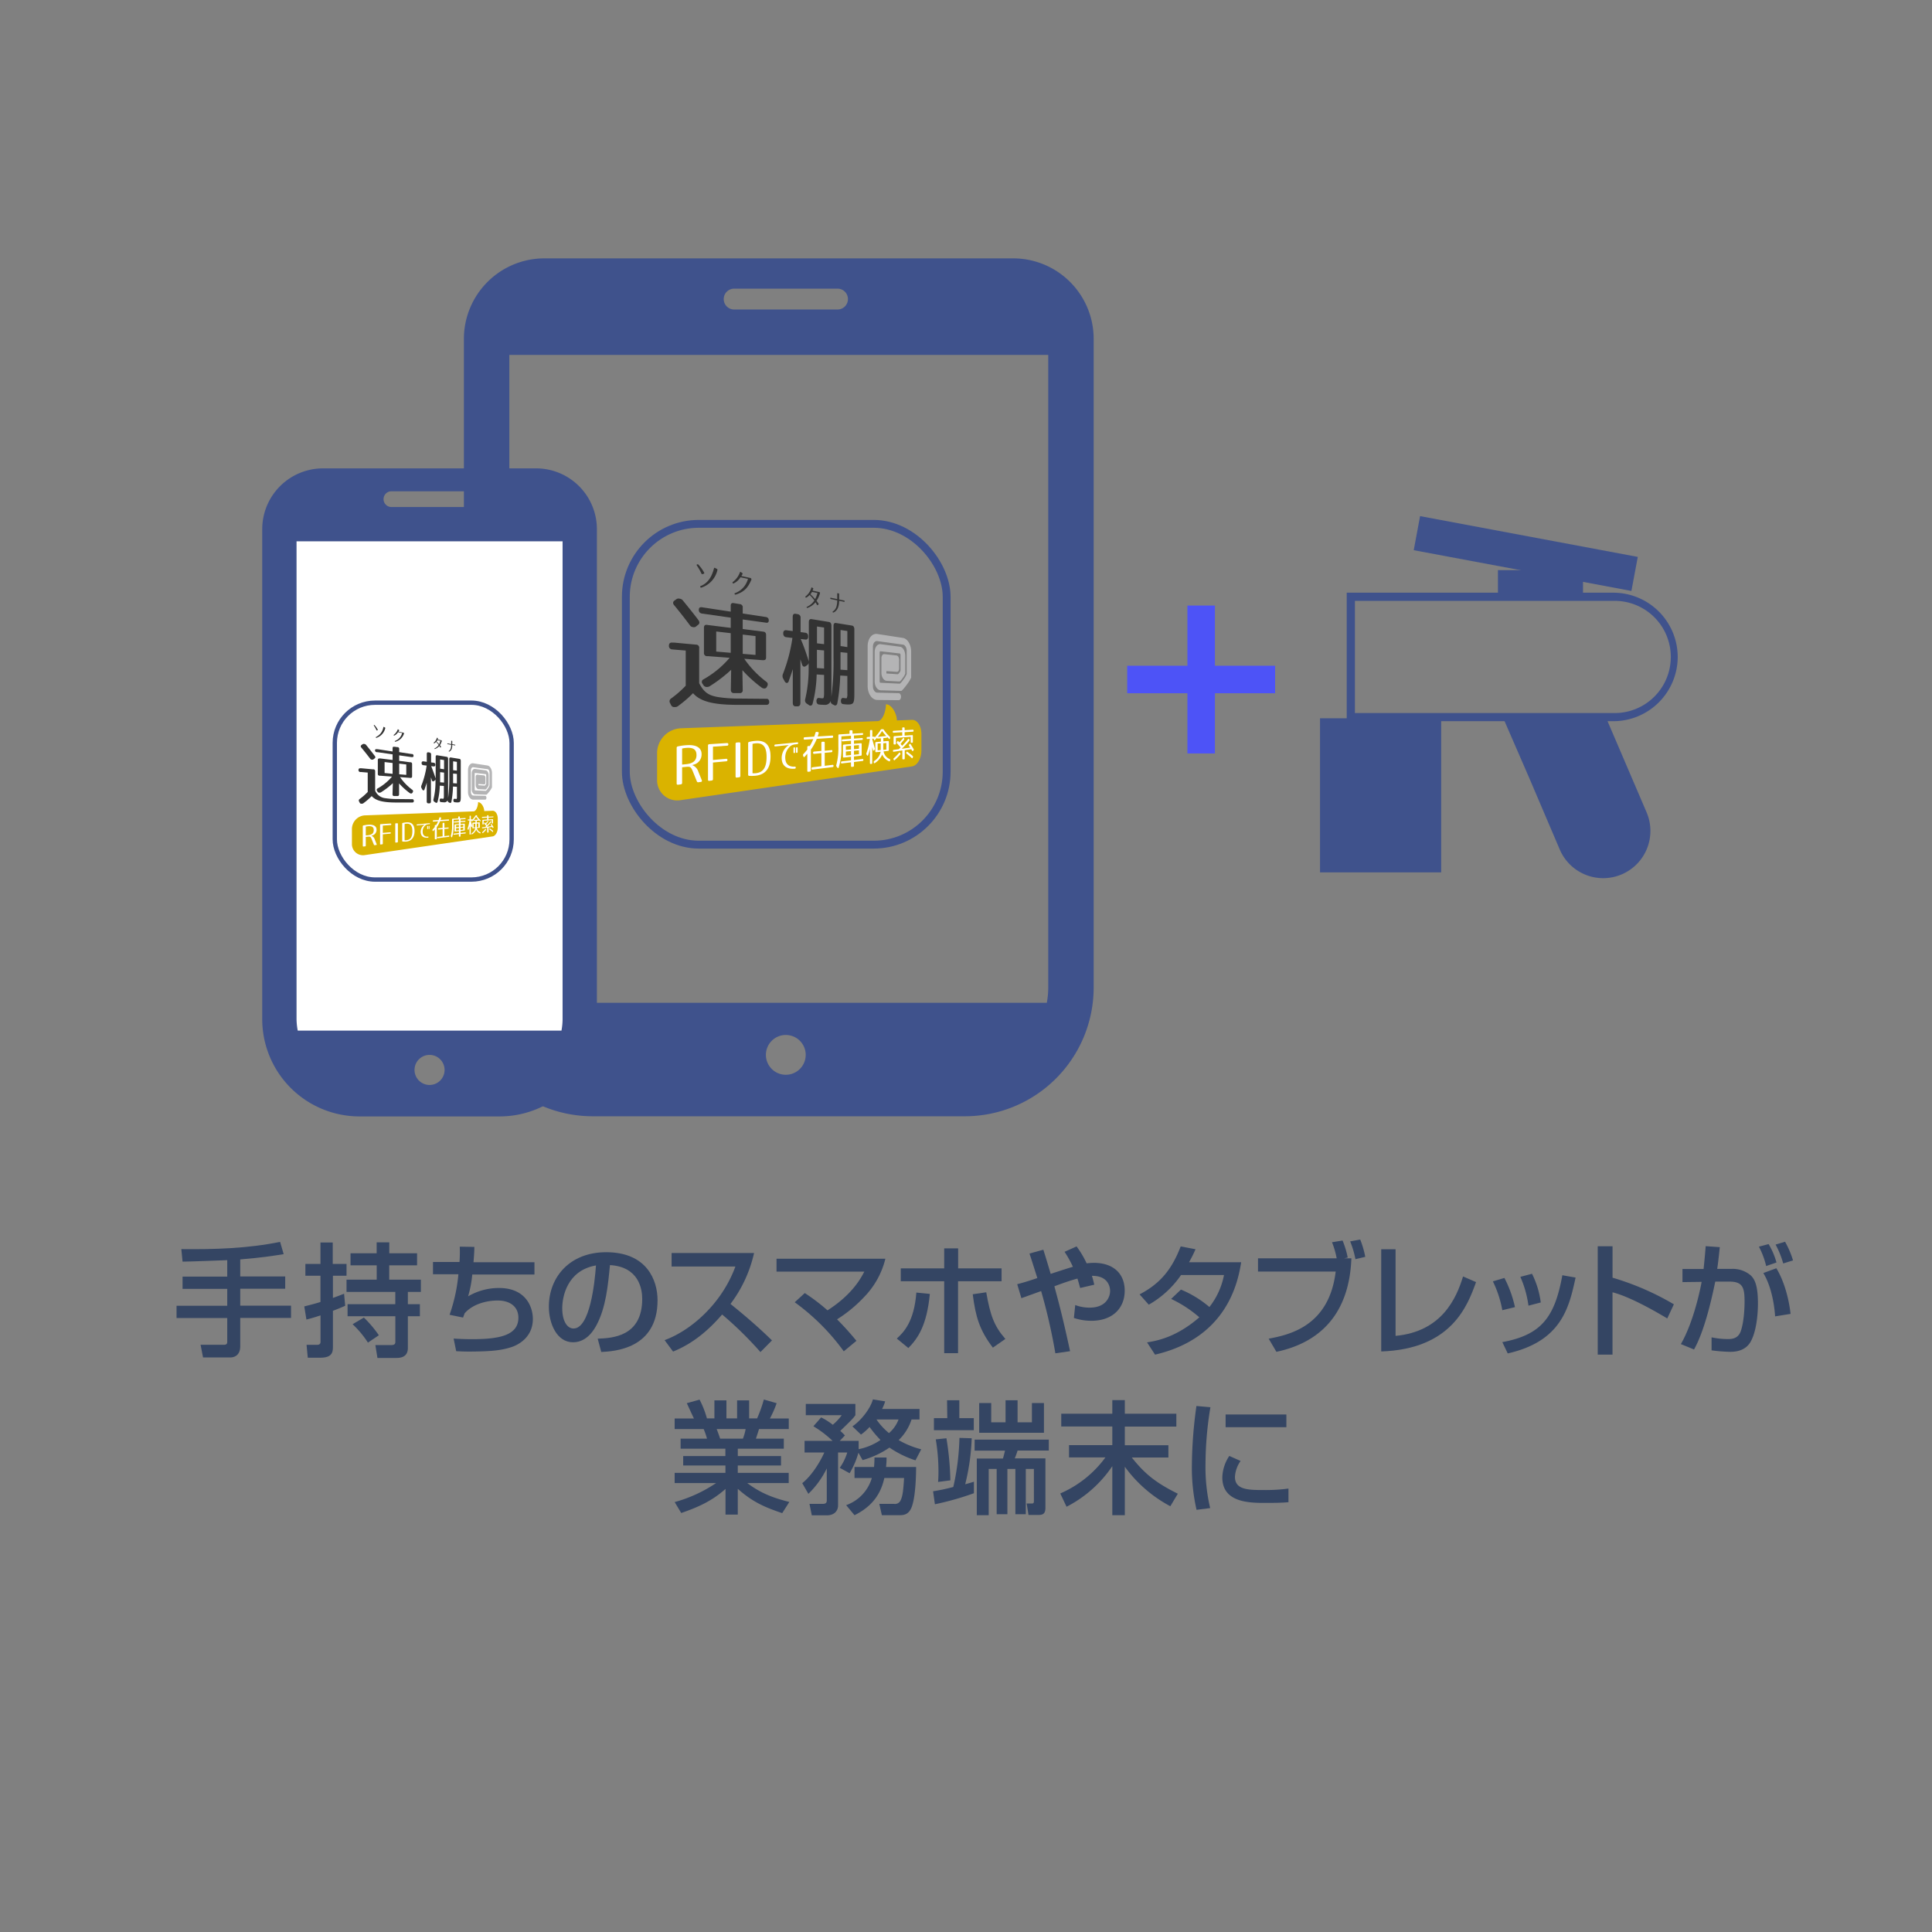 <svg id="デザイン" xmlns="http://www.w3.org/2000/svg" viewBox="0 0 630 630"><rect x="0" y="0" width="630" height="630" fill="#808080" stroke="none"/><defs><style>.cls-1{fill:#3f528c;}.cls-2{fill:#b4b4b5;}.cls-3{fill:#333;}.cls-4{fill:#dab300;}.cls-5{fill:#fff;}.cls-6,.cls-8{fill:none;stroke:#3f528c;stroke-linejoin:round;}.cls-6{stroke-width:2.56px;}.cls-7{fill:#344563;}.cls-8{stroke-width:1.41px;}.cls-9{fill:#4d53f7;}</style></defs><path class="cls-1" d="M330.39,84.25H177.53a26.26,26.26,0,0,0-26.26,26.26V322a42,42,0,0,0,42,42H314.63a42,42,0,0,0,42-42V110.51A26.25,26.25,0,0,0,330.39,84.25ZM256.25,350.47a6.49,6.49,0,1,1,6.48-6.49A6.49,6.49,0,0,1,256.25,350.47ZM239.58,94.13h33.34a3.4,3.4,0,1,1,0,6.79H239.58a3.4,3.4,0,1,1,0-6.79ZM166.09,322V115.74H341.82V322a27.08,27.08,0,0,1-.47,5H166.56A27.89,27.89,0,0,1,166.09,322Z"/><path class="cls-1" d="M547.08,214.22a21,21,0,0,0-21-20.95H516.2v-7.36H488.46v7.36H439.15v41.9h51.47l8,18.41,10,23.44a15.4,15.4,0,1,0,28.25-12.27L524.2,235.17h1.91A21,21,0,0,0,547.08,214.22ZM441.82,232.51V195.94h84.29a18.29,18.29,0,1,1,0,36.57Z"/><path class="cls-2" d="M289.08,222l4.22.22c.29,0,1-1,1.08-1.16a5,5,0,0,0,.81-1.42v-5.75c0-1.59-.75-2.89-1.75-3l-6.28-.83c-1.06-.14-1.94,1-1.94,2.56v9.59c0,1.55.88,2.84,1.94,2.88l6.73.2c.28,0,1.67-1.82,1.75-1.95a13.41,13.41,0,0,0,1.48-2.36v-8.49c0-2.24-1.19-4.25-2.68-4.47l-8.38-1.29c-1.71-.26-3.13,1.53-3.13,4v13c0,2.47,1.42,4.5,3.13,4.52l7,.07c.41,0,.75-.5.75-1.13s-.34-1.14-.75-1.15l-7-.18c-.77,0-1.41-.95-1.41-2.06V210.88c0-1.12.64-1.93,1.41-1.83l8.38,1.15c.68.09,1.23,1,1.23,2.05v7.5a6.49,6.49,0,0,1-1,1.75c-.15.23-1,1.45-1.32,1.44l-6.23-.3c-.15,0-.28-.19-.28-.42v-9.48c0-.23.13-.39.28-.37l6.28.72c.19,0,.26.33.26.59v4.9a1.87,1.87,0,0,1-.43.83c-.1.14-.31.47-.54.45l-3.65-.25s0,0,0-.05v-.73l3.45.25h0c.39,0,.7-.49.7-1.08v-2.63a2.18,2.18,0,0,0-.25-1.2.9.9,0,0,0-.79-.46h-.11l-3.4-.38h-.11a.77.77,0,0,0-.84.3,1.91,1.91,0,0,0-.27,1.18v4.66C287.43,220.78,288.18,221.91,289.08,222Z"/><path class="cls-3" d="M277.85,204l-5.25-.85c-.52-.08-.8.24-.8.92v10.25a86.9,86.9,0,0,1-.69,12.82c0-.15,0-.31,0-.47V204c0-.68-.29-1.11-.81-1.19l-5.67-.92c-.57-.09-.88.25-.88,1v12.93a1.46,1.46,0,0,0-.1-.45c-1-3.13-1.74-5.14-2.55-7l1.54.18c.57.07.89-.28.89-1s-.31-1.14-.89-1.22l-1.58-.21v-4.58a1.12,1.12,0,0,0-.92-1.27l-.72-.12c-.6-.1-.93.25-.93,1v4.64l-2.09-.28c-.61-.08-1,.28-1,1s.34,1.2,1,1.27l2,.25a53.33,53.33,0,0,1-3.09,11.73,1.69,1.69,0,0,0,.07,1.5l.46.85c.21.4.48.6.74.6s.49-.24.65-.64l0-.1c.42-1.16.85-2.34,1.29-3.77v11c0,.73.33,1.13.93,1.13h.63c.6,0,.92-.4.92-1.12V215c.18.55.38,1.16.53,1.65a1.05,1.05,0,0,0,.49.69.71.71,0,0,0,.73-.13l.51-.36a1,1,0,0,0,.43-.79v1.86A43.64,43.64,0,0,1,262.57,228a1.27,1.27,0,0,0,.46,1.41l.79.53a.72.72,0,0,0,.73.11.91.91,0,0,0,.45-.66,41.27,41.27,0,0,0,1.3-9.45l2.42.14v5.76c0,.65,0,1.85-.37,1.87-.15,0-.61,0-1.22-.11a.71.71,0,0,0-.68.23,1.2,1.2,0,0,0-.21.82c0,.66.32,1,.81,1.08s1.11.08,1.58.11l.22,0a1.91,1.91,0,0,0,1.68-.65,2.12,2.12,0,0,0,.35-.67,1.08,1.08,0,0,0,.53,1.11l.6.31a.63.63,0,0,0,.67,0,1,1,0,0,0,.37-.66,59.75,59.75,0,0,0,.94-9l2.32.14v5.7a3.64,3.64,0,0,1-.17,1.51.16.16,0,0,1-.15.07c-.11,0-.44,0-.94-.1a.64.64,0,0,0-.64.22,1.21,1.21,0,0,0-.2.78c0,.62.31,1,.77,1a13.18,13.18,0,0,0,1.52.13c1.95,0,2.09-.53,2.09-3.79V205.17C278.59,204.52,278.33,204.12,277.85,204Zm-3.76,6.68v-5.25l2.22.33V211Zm2.22,2.21v5.64l-2.23-.16c0-.6,0-1.51,0-2.81v-2.9Zm-9.9-3.11v-5.49l2.31.34v5.42Zm2.31,2.32V218l-2.33-.16c0-.63,0-1.58,0-2.94v-3Z"/><path class="cls-4" d="M222,260.91l75.4-11c1.7-.25,3.06-2.57,3.06-5.19v-5.35c0-2.62-1.36-4.7-3.06-4.63l-4.94.18c0-2.17-1.67-5.26-3.56-5.26,0,2-1,5.43-2.71,5.49L222,237.48a8.15,8.15,0,0,0-7.73,8.05v8.74A6.57,6.57,0,0,0,222,260.91Z"/><path class="cls-5" d="M221,243.4a17.94,17.94,0,0,1,3-.41c3.2-.21,4.78.94,4.78,2.92a3.41,3.41,0,0,1-2.51,3.41l-.55.17a3.35,3.35,0,0,1,2,2.14l1.13,2.8a.37.37,0,0,1-.33.55l-.78.1a.42.42,0,0,1-.5-.28L226,251.74c-.69-1.73-.87-1.81-2.45-1.66l-1.12.11v5.08a.47.47,0,0,1-.45.51l-.87.1a.36.36,0,0,1-.46-.4V243.92A.47.47,0,0,1,221,243.4Zm6.11,2.76c0-1.75-1.06-2.43-3.22-2.29a9.2,9.2,0,0,0-1.46.22v5.23l1.12-.11C226,249,227.12,248.05,227.12,246.16Z"/><path class="cls-5" d="M237.5,242.72v0a.39.39,0,0,1-.39.44l-4.62.32v4.34l4.33-.39c.26,0,.39.12.39.39a.39.39,0,0,1-.39.43l-4.33.4v5.39a.43.43,0,0,1-.41.48l-.79.1a.34.34,0,0,1-.42-.38v-11.1a.42.42,0,0,1,.42-.47l5.82-.37C237.36,242.31,237.5,242.44,237.5,242.72Z"/><path class="cls-5" d="M241.42,242.46V253a.41.41,0,0,1-.37.46l-.81.1c-.25,0-.38-.1-.38-.37V242.56a.39.39,0,0,1,.38-.44l.81-.05C241.29,242.06,241.42,242.19,241.42,242.46Z"/><path class="cls-5" d="M244.28,241.93a11.51,11.51,0,0,1,2.23-.36c3.21-.2,4.75,1.57,4.75,5.09,0,3.73-1.53,5.88-4.75,6.28a11.89,11.89,0,0,1-2.23.05c-.21,0-.32-.15-.32-.4v-10.2A.41.41,0,0,1,244.28,241.93Zm2.23,10.19c2.35-.28,3.46-1.82,3.46-5.34,0-3.23-1.14-4.55-3.46-4.39a5.14,5.14,0,0,0-1.12.18v9.57A5.28,5.28,0,0,0,246.51,252.12Z"/><path class="cls-5" d="M258.91,242.79a3,3,0,0,0-1.12.47,4.81,4.81,0,0,0-1.7,4.25c.15,2,1.62,2.6,3.11,2.47.18,0,.28.08.28.31s-.09.35-.28.37c-1.76.18-3.83-.3-4.23-2.64a5,5,0,0,1,2.28-5.08l-4.43.46c-.19,0-.31-.07-.31-.28a.31.31,0,0,1,.31-.34l7.17-.72c.18,0,.28.07.28.26a.29.29,0,0,1-.28.33l-.7.08A2.5,2.5,0,0,0,258.91,242.79Zm.09,2.78H259c-.17,0-.25-.07-.25-.26V244c0-.2.08-.3.25-.31H259c.16,0,.26.07.26.26v1.28A.28.28,0,0,1,259,245.57Zm.86-.08h-.06c-.16,0-.25-.06-.25-.26V244c0-.2.09-.3.25-.31h.06c.17,0,.24.07.24.26v1.27C260.1,245.38,260,245.47,259.86,245.49Z"/><path class="cls-5" d="M266.94,239.15c-.08.32-.19.65-.31,1l4.76-.29c.19,0,.28.1.28.35s-.09.37-.28.38l-5.05.34a18.06,18.06,0,0,1-1.93,3.53v6.72c0,.25-.1.39-.31.42l-.54.07c-.21,0-.31-.09-.31-.35v-5.55c-.26.3-.53.63-.86,1-.17.17-.35.13-.43-.12l-.08-.27a.47.47,0,0,1,.12-.53,14.53,14.53,0,0,0,1.25-1.44v-.73c0-.26.1-.39.31-.41l.5,0A17.17,17.17,0,0,0,265.2,241l-2.82.18c-.21,0-.31-.11-.31-.36s.1-.4.31-.41l3.12-.2c.16-.41.29-.84.42-1.27.05-.22.17-.31.35-.29l.45.06C266.93,238.74,267,238.89,266.94,239.15Zm4.48,5.76c0,.22-.09.35-.28.37l-2.21.21v4.23l2.59-.32c.19,0,.28.09.28.34s-.09.38-.28.4l-6.59.82c-.2,0-.3-.09-.3-.34s.1-.4.3-.42l2.91-.35v-4.26l-2.39.23c-.2,0-.31-.1-.31-.35a.34.34,0,0,1,.31-.39l2.39-.21v-2.6c0-.25.1-.39.3-.4l.5,0c.2,0,.29.11.29.35v2.59l2.21-.2C271.33,244.55,271.42,244.67,271.42,244.91Z"/><path class="cls-5" d="M281.44,239.34c0,.21-.08.31-.25.32l-2.72.18v1l2.63-.18c.17,0,.25.09.25.32s-.08.28-.25.29l-2.63.2v1.07l2.26-.19c.17,0,.25.1.25.33v3.37c0,.23-.08.36-.25.37l-2.26.25v1.16l2.82-.33c.16,0,.24.09.24.32s-.08.3-.24.32l-2.82.34v1.16c0,.23-.08.36-.26.38l-.45.06c-.17,0-.26-.08-.26-.32v-1.17l-3,.36q-.27,0-.27-.33c0-.2.09-.32.27-.34l3-.34v-1.17l-2.35.26q-.27,0-.27-.33v-3.51c0-.24.09-.37.27-.38l2.35-.19v-1.08l-2.73.21c-.18,0-.27-.1-.27-.34a.26.26,0,0,1,.27-.3l2.73-.2v-1l-3.13.21v3.79a19.65,19.65,0,0,1-.88,6.34c-.08.26-.25.3-.39.12l-.32-.42a.52.52,0,0,1-.07-.48,21.61,21.61,0,0,0,.67-6.12v-3.49c0-.24.09-.37.27-.38l3.37-.21v-.77c0-.24.09-.36.26-.37l.46,0c.18,0,.26.11.26.34v.77l3.19-.19C281.36,239,281.44,239.11,281.44,239.34Zm-3.94,3.84-1.67.14v1.22l1.67-.15Zm0,1.73-1.67.16v1.31l1.67-.17Zm2.59-1.95-1.62.14v1.2l1.62-.15Zm0,1.7-1.62.16v1.29l1.62-.17Z"/><path class="cls-5" d="M288.14,237.89a12.55,12.55,0,0,0,2,2.34.4.4,0,0,1,.09.43l0,.13c-.06.2-.18.26-.31.15l-.65-.61c0,.17-.07.26-.22.27l-1,.08v1.07l1.57-.12c.15,0,.22.09.22.3v2.58c0,.22-.07.33-.22.35l-1.5.16a3.36,3.36,0,0,0,2,2.5c.14.06.18.2.13.41l0,.1c-.05.19-.16.28-.29.23a4.17,4.17,0,0,1-2.28-2.22,6.31,6.31,0,0,1-2.44,2.82c-.14.09-.26,0-.31-.16l0-.1a.39.39,0,0,1,.15-.46,4.73,4.73,0,0,0,2.1-3l-1.51.15c-.16,0-.24-.08-.24-.31v-2.65q0-.34.24-.36l1.57-.13v-1.08l-1,.08c-.16,0-.24-.1-.24-.32v.07c-.17.19-.41.44-.69.73-.14.13-.27.09-.33-.11l-.1-.33-.48,0c.14.67.67,2.42.88,3.18a.43.43,0,0,1-.11.46l-.2.18c-.15.14-.25.09-.31-.14s-.12-.51-.24-.93v5.11c0,.23-.08.35-.24.37l-.27,0c-.16,0-.24-.08-.24-.31v-4.58c-.16.66-.35,1.31-.58,2-.08.24-.23.28-.35.09l-.19-.3a.46.46,0,0,1,0-.46,23.88,23.88,0,0,0,1.1-4.63l-.8.06q-.24,0-.24-.33c0-.2.08-.32.24-.33l.85-.06v-1.85q0-.34.24-.36h.27c.16,0,.24.1.24.32v1.85l.57,0c.16,0,.24.09.24.32a.39.39,0,0,1,.15-.27,15.42,15.42,0,0,0,1.78-2.3.36.36,0,0,1,.29-.19l.47,0A.32.32,0,0,1,288.14,237.89Zm-.95,4.5-1,.08v2.2l1-.1Zm.43-4a17.71,17.71,0,0,1-1.37,1.89L289,240A14.58,14.58,0,0,1,287.62,238.34Zm1.4,3.89-1,.09v2.16l1-.1Z"/><path class="cls-5" d="M297.9,238.28c0,.19-.06.29-.2.3l-2.71.18v1.12l2.49-.18c.13,0,.19.09.19.29v1.89c0,.21-.06.32-.19.33l-.32,0c-.13,0-.2-.09-.2-.3v-1.65l-4.81.37v1.79c0,.22-.07.33-.21.34l-.34,0c-.14,0-.22-.08-.22-.3v-2.06c0-.21.08-.33.22-.34l2.6-.18v-1.13l-2.85.18c-.14,0-.22-.09-.22-.31s.08-.3.22-.31l2.85-.17v-.61q0-.32.21-.33l.38,0c.14,0,.2.1.2.31v.6l2.71-.16C297.84,238,297.9,238.08,297.9,238.28Zm-3.16,3c-.27.31-.63.76-1.08,1.32.12.12.4.45.53.59a28.72,28.72,0,0,0,1.94-2.2c.11-.12.2-.14.29,0l.08.13a.36.36,0,0,1,0,.44,29.68,29.68,0,0,1-2.44,2.61l2.74-.39a5,5,0,0,0-.35-.56.34.34,0,0,1,0-.44l.16-.18c.11-.11.2-.1.28,0,.38.57.71,1.13,1,1.63a.38.38,0,0,1,0,.44l-.16.18c-.1.11-.2.11-.28,0l-.31-.54-2.11.33v2.63c0,.21-.06.33-.2.35l-.38,0c-.14,0-.21-.08-.21-.29v-2.62l-2.83.43c-.15,0-.22-.07-.23-.29s.08-.3.21-.32l1.69-.24c.18-.16.48-.45.59-.57-.48-.56-.77-.91-1.16-1.32a.35.35,0,0,1,0-.45l.11-.19c.09-.16.2-.18.3-.06l.36.39c.32-.35.77-.85,1.22-1.39.11-.14.21-.12.29,0l0,.08A.36.36,0,0,1,294.74,241.3Zm-1.22,4.78a14.12,14.12,0,0,1-1.77,1.8.17.17,0,0,1-.3-.07l-.06-.11a.35.35,0,0,1,.08-.45,13,13,0,0,0,1.72-1.76c.11-.13.22-.13.3,0l.06.12A.37.37,0,0,1,293.52,246.08Zm2.33-.93c.68.49,1.28.95,1.77,1.38a.34.34,0,0,1,.05.43l-.06.16c-.08.17-.17.21-.28.11a18.7,18.7,0,0,0-1.72-1.45.34.34,0,0,1-.07-.42l0-.06C295.63,245.13,295.73,245.07,295.85,245.15Z"/><path class="cls-3" d="M250,227.87h-.38l-8.7-.08a43.78,43.78,0,0,1-6.86-.5c-3.14-.55-4.59-1.65-6.07-4.51V211.39a1,1,0,0,0-1.06-1.18l-.47-.05-6.67-.62-.51,0c-.76-.07-1.15.27-1.15,1a1.11,1.11,0,0,0,1.15,1.23l.51.05,3.82.31v11.46a33.13,33.13,0,0,1-4.75,4.16,1.09,1.09,0,0,0-.34,1.55l.34.68a1.07,1.07,0,0,0,1.14.57,1.46,1.46,0,0,0,1-.24,39.7,39.7,0,0,0,5-4.27c2.34,2.71,6.64,3.8,14.44,3.8h9.52a.83.83,0,0,0,.87-.9C250.8,228.23,250.53,227.87,250,227.87Z"/><path class="cls-3" d="M225,203.94a1.29,1.29,0,0,0,1,.55,1.11,1.11,0,0,0,1-.23l.67-.53c.51-.38.51-.94.08-1.52-1.5-2-3.22-4.12-5.09-6.42a1.44,1.44,0,0,0-1.07-.56,1.15,1.15,0,0,0-1.05.18l-.63.44c-.55.42-.55,1,0,1.59C221.27,199.1,223,201.25,225,203.94Z"/><path class="cls-3" d="M228.93,200.07l.47.07,8.88,1.27v3.33l-7.28-.91-.45-.06c-.69-.09-1,.23-1,.95v8.09a1,1,0,0,0,1,1.16l.45,0,6.93.53a31.3,31.3,0,0,1-8.49,7,.92.92,0,0,0-.35,1.47l.31.49a1.25,1.25,0,0,0,1.07.55,1.73,1.73,0,0,0,.84-.17,45.91,45.91,0,0,0,7.11-5.43l-.1,6.54c0,.66.31,1,.91,1.06h.42l1.21,0h.41a.87.87,0,0,0,.92-1l-.1-6.48a41.41,41.41,0,0,0,6.36,5.75,1.59,1.59,0,0,0,.71.22.86.86,0,0,0,.87-.46l.18-.36a1,1,0,0,0-.28-1.34,32,32,0,0,1-7.23-7.52l5.88.45.38,0c.57,0,.85-.26.85-.91v-7.3c0-.65-.28-1-.85-1.08l-.38-.05-6.39-.8V202l7.27,1,.38.06q.84.12.84-.75a1,1,0,0,0-.84-1.09l-.38-.06-7.27-1.11v-1.88a1,1,0,0,0-.92-1.17l-.41-.07-1.21-.2-.42-.07c-.63-.11-.95.18-.95.87v1.92l-8.88-1.35-.47-.08q-1.05-.15-1.05.81A1.11,1.11,0,0,0,228.93,200.07Zm17.44,7.35v6.14l-4.18-.35v-6.28Zm-12.82,5.05v-6.55l4.73.55v6.4Z"/><path class="cls-3" d="M228.71,187a16.09,16.09,0,0,0-1.45-2.55c-.13-.18-.12-.33.05-.4l.05,0a.33.33,0,0,1,.41.09,13.38,13.38,0,0,1,1.82,2.55c.11.19.08.32-.08.38l-.42.16C228.92,187.24,228.79,187.18,228.71,187Zm5.23-1.11a7.85,7.85,0,0,1-5.21,5.71.28.28,0,0,1-.37-.15.23.23,0,0,1,.13-.35c2.43-1,3.62-3.07,4.34-5.78,0-.17.16-.21.33-.12l.59.3A.32.32,0,0,1,233.94,185.87Z"/><path class="cls-3" d="M245,189.07c-1.1,2.59-2.38,4-5.13,4.83-.28.08-.49-.37-.21-.48a6.78,6.78,0,0,0,4.24-4.66l-2.44-.52a5.21,5.21,0,0,1-2.23,2,.27.27,0,0,1-.28-.45,6.81,6.81,0,0,0,2.32-3.15c.05-.15.17-.18.32-.08l.4.27a.29.29,0,0,1,.12.4,4.44,4.44,0,0,1-.37.6l2.87.63A.46.46,0,0,1,245,189.07Z"/><path class="cls-3" d="M267.36,193.55a8.77,8.77,0,0,1-1.1,2.37,5,5,0,0,1,.34.46l.27.41a.24.24,0,0,1,0,.34l-.21.18c-.1.09-.19,0-.27-.1-.21-.39-.35-.61-.45-.82a6.09,6.09,0,0,1-2.64,1.85.19.19,0,0,1-.25-.11.18.18,0,0,1,.1-.26,5.93,5.93,0,0,0,2.4-2.05A11.28,11.28,0,0,0,264,194a3.51,3.51,0,0,1-1.09.87c-.1.05-.19,0-.26-.11a.2.2,0,0,1,.06-.3,5.4,5.4,0,0,0,1.85-2.77.15.15,0,0,1,.24-.1l.26.15a.25.25,0,0,1,.12.33c-.07.18-.14.34-.22.51l2.2.49C267.34,193.13,267.45,193.26,267.36,193.55Zm-3.1.23a12.59,12.59,0,0,1,1.53,1.6,8.83,8.83,0,0,0,.77-2l-1.78-.38A4.45,4.45,0,0,1,264.26,193.78Z"/><path class="cls-3" d="M271.76,199.74c-.1,0-.17,0-.23-.11a.19.19,0,0,1,.07-.26c1.08-.72,1.38-1.82,1.41-3.59l-2.09-.43a.24.24,0,0,1-.18-.26c0-.13.06-.2.18-.17l2.09.44v-1.75c0-.14.06-.21.17-.17l.28.06c.11,0,.17.11.17.27v1.72l1.63.34a.22.22,0,0,1,.17.24c0,.14-.06.2-.17.18l-1.62-.34C273.62,197.73,273.09,199.17,271.76,199.74Z"/><rect class="cls-6" x="204.08" y="170.82" width="104.61" height="104.61" rx="23.79"/><path class="cls-7" d="M74.1,410.92c-2.09.08-12.29.48-14.57.48l-.4-4.08c10.8.12,21.61-.2,32.21-2.36l1.16,4c-2.48.4-6.8,1.12-14.16,1.72v5.56H93v4H78.34v5.52H94.9v4H78.34V439c0,3.56-2.76,3.64-3.08,3.64H66.21l-.8-4.12h7.48c.52,0,1.21,0,1.21-.92v-7.8H57.57v-4H74.1v-5.52H59.53v-4H74.1Z"/><path class="cls-7" d="M99.22,426c1.76-.44,3.52-.88,5.28-1.44V416H99.58v-3.84h4.92v-7h4v7H113V416h-4.44v7.24c1.92-.68,2.64-1,3.64-1.36l.36,3.92c-1,.44-1.6.72-4,1.64v11.77c0,1.88-.4,3.52-4.12,3.52h-4.08l-.4-4.2h3.4c.56,0,1.16-.12,1.16-1v-8.6c-2.24.75-3.52,1.08-4.6,1.36Zm23.6-20.88h4.12v3.56H136v3.92h-9.08v4.68h10.32v4H133v4h3.92v3.93H133v10.36c0,2.12-1.2,3.24-3.68,3.24h-6.24l-.68-4.2h5.16c1.32,0,1.36-.56,1.36-1.24v-8.16H113.34v-3.93H128.9v-4H113v-4h9.84v-4.68H114.3v-3.92h8.52Zm-4.16,24.52a37.56,37.56,0,0,1,4.88,5.77l-3.56,2.4a32,32,0,0,0-5-6Z"/><path class="cls-7" d="M154.68,406.6c0,1.28-.08,2.68-.28,5h19.88v4H154a36.07,36.07,0,0,1-1.36,7.12A19.82,19.82,0,0,1,162.76,420c8.64,0,11,6.12,11,10.09,0,6.68-5.88,8.8-6.8,9.12-3.24,1.08-6.36,1.48-13.72,1.52-2.44,0-3.24-.08-4.48-.12l-.84-4.12c1.36.08,3.48.2,5.84.2,8.48,0,15.28-1,15.28-7,0-3.57-2.68-5.61-6.76-5.61-3.8,0-8.2,1.24-10.76,4.16l-.52,1.4-4.4-.91a54.47,54.47,0,0,0,2.88-13.21h-8.29v-4h8.65a45.29,45.29,0,0,0,.08-5Z"/><path class="cls-7" d="M194.9,436.53c4.76-.2,14.52-.64,14.52-13,0-3.16-1.08-10.44-10.52-11-.64,6.64-1.32,13.8-4.36,19.53-.68,1.24-3,5.64-7.68,5.64-5.24,0-7.88-6-7.88-11.61,0-9.64,6.8-17.76,18.68-17.76,13.28,0,16.76,9.12,16.76,15.68,0,15.89-14.2,16.65-18.36,16.85Zm-11.56-9.93c0,4.33,1.68,6.61,3.68,6.61,5.36,0,6.92-15,7.32-20.57C184.78,414.32,183.34,423.08,183.34,426.6Z"/><path class="cls-7" d="M216.72,437c8.56-3.12,18.64-11.85,23.08-24H219V408.6h26.89a43.25,43.25,0,0,1-7.69,16.6c4.69,3.77,9.25,7.69,13.53,11.89l-3.76,3.8a118.48,118.48,0,0,0-12.49-12.25c-4.64,5.37-9.68,9.53-16,12.09Z"/><path class="cls-7" d="M275.15,440.65a71.55,71.55,0,0,0-16-16l3.28-3a62.79,62.79,0,0,1,7.41,5.64c5-3.2,9.36-7.32,12-12.64H253.22v-4.2h35.49a27.09,27.09,0,0,1-6.88,12.44,44.63,44.63,0,0,1-8.88,7.33c2.92,2.92,5,5.4,6.32,7Z"/><path class="cls-7" d="M292.44,436.49c2.17-2,5.65-5.4,6.37-15l4.4.44c-1,10.33-3.88,14.45-7,17.65Zm20-29.41v6.52h14.16v4.2H312.41v23.45h-4.52V417.8H293.73v-4.2h14.16v-6.52Zm9.16,14.32c1.32,7.53,2.56,11,6.24,15.21l-4.08,2.84c-4.36-5.72-5.64-10.12-6.56-17.41Z"/><path class="cls-7" d="M351.06,406.44a31.81,31.81,0,0,1,3.28,5.52,20.93,20.93,0,0,1,2.41-.16c5.88,0,10,3.16,10,9.08,0,5.64-3.88,9.81-10.88,9.81a18.09,18.09,0,0,1-5.69-.92l.44-4.21a13.09,13.09,0,0,0,4.73.84c5.32,0,6.64-3.52,6.64-5.44,0-1.36-.68-5-5.93-4.92.33,1,.49,1.72.77,2.88L352.22,420c-.24-.88-.4-1.52-.88-3.08-2.84.8-4.84,1.52-7.52,2.52,1.72,6.4,2.84,10.65,5.12,21.17l-4.8.68A186.65,186.65,0,0,0,339.5,421c-1,.36-5.52,2-6.44,2.32l-1.36-4.56c1.8-.48,2.76-.72,6.56-2-1-3.16-1.68-5.36-2.56-8l4.52-1.24c.56,1.72,1.24,4,2.4,7.88,1.16-.4,6.36-2.08,7.24-2.32a36.18,36.18,0,0,0-2.72-4.88Z"/><path class="cls-7" d="M385.09,420.52a34.87,34.87,0,0,1,9.28,5.68,24.18,24.18,0,0,0,4.76-10.44h-14a31.82,31.82,0,0,1-10.53,9.68l-3-3.36c7-3.64,10.65-8.48,13.41-15.64l4.84.92a44.89,44.89,0,0,1-2.12,4.24h17c-1,6.2-4.44,24.65-28.09,30.13l-2.6-4c3-.48,9.45-1.56,17.05-8.17a39.66,39.66,0,0,0-9.2-6Z"/><path class="cls-7" d="M437.79,404.52a28.19,28.19,0,0,1,1.68,5.56l-1.16.24h2.36c-.68,18-10.08,27.45-24.45,30.49l-2.52-4.28c6.44-1.24,19.69-3.88,21.85-21.89H410.22v-4.32h25.65a27,27,0,0,0-1.52-5.24Zm4.2,6.08a30.11,30.11,0,0,0-1.72-5.8l3.28-.6a30.59,30.59,0,0,1,1.64,5.64Z"/><path class="cls-7" d="M455.08,435.61c15-1.4,19.8-12.13,22-19.37l4.24,1.84c-2.8,7.8-8.08,21.85-30.92,22.61V407.36h4.68Z"/><path class="cls-7" d="M489.89,427.24a36,36,0,0,0-3.08-9.4l3.76-1.12a38.39,38.39,0,0,1,3.44,9.52Zm0,10.41c12.73-2.36,17.09-8.09,19.57-21.81l4.32.76c-2.12,9.72-4.56,20.77-22.13,24.73Zm8.52-11.89a34.63,34.63,0,0,0-2.64-9.4l3.8-1a29.07,29.07,0,0,1,2.85,9.36Z"/><path class="cls-7" d="M525.83,406.4v10.24a88.08,88.08,0,0,1,20,8.68l-2.16,4.61c-4.48-2.69-12.36-7.13-17.85-8.53v20.33H521V406.4Z"/><path class="cls-7" d="M560.8,406.68c-.4,3.8-.6,5.52-.84,7.08h4.8a9.07,9.07,0,0,1,6.12,2.12c1.32,1.24,2.36,3.32,2.36,9.2,0,.8,0,8.09-2.32,12.33-1.84,3.4-5.64,3.4-6.8,3.4a52,52,0,0,1-6-.48v-4.24a25.51,25.51,0,0,0,5.16.56c1.28,0,3.44,0,4.36-2.56,1.24-3.56,1.24-9.09,1.24-9.61,0-4.44-.48-6.6-5-6.56l-4.56,0c-1.48,7.24-3.76,16.49-6.92,22.13l-4.29-1.76c4.45-7.72,6.61-19.37,6.77-20.29l-6.25.08v-4.28l6.89,0c.48-4.8.52-5.36.68-7.44Zm15.12,6.16a26.38,26.38,0,0,0-2.36-6.32l3.16-.84a23.66,23.66,0,0,1,2.56,6Zm2.92,16.41c-.28-4.29-1.36-10.05-3.84-14.13l4.24-1.56c2.68,4.36,4.16,10.4,4.64,14.88ZM581.48,412a29.16,29.16,0,0,0-2.48-6.16l3.08-.92a29.27,29.27,0,0,1,2.6,6.08Z"/><path class="cls-7" d="M220,489.81a45.78,45.78,0,0,0,13.52-6.21H220v-3.32h16.56v-2.4H222.78V474.8h13.76v-2.4h-14.6v-3.28h8.6a22.57,22.57,0,0,0-1.08-3.12H220v-3.44h6.28c-.28-.6-1.56-3.32-2.32-5l4.16-1.16a31,31,0,0,1,2.4,6.12h2.44v-5.88h3.92v5.88h3.48v-5.88h3.92v5.88h2.6a43.51,43.51,0,0,0,2.2-6.16l4.17,1.2a33.05,33.05,0,0,1-2.2,5h6.16V466H247.5c-.12.44-.84,2.64-1,3.12h9.09v3.28h-15v2.4h14.09v3.08H240.58v2.4h16.61v3.32H243.66c4.4,3.32,8.45,4.84,13.73,6.17l-2.32,3.64c-5.65-1.89-9.69-3.64-14.49-7.93v8.41h-4v-8.37c-4.48,4-9.08,6-14.44,7.85ZM233.7,466c.2.48,1,2.68,1.12,3.12h7.44a16.38,16.38,0,0,0,.88-3.12Z"/><path class="cls-7" d="M279.93,473.72a28.07,28.07,0,0,1-2.88,6.68l-3.21-1.76a17.79,17.79,0,0,0,2.44-5h-3v17.29c0,1.52-1,3.2-3.68,3.2h-4.88l-.76-3.73h4.28c.8,0,1.36-.2,1.36-1.08V478.84a29.48,29.48,0,0,1-6,8.28l-2-3.48c3-2.36,5.76-6.76,7.2-10h-6.44v-3.8h9.12a35.4,35.4,0,0,0-6.24-4.76l2.52-2.88a21,21,0,0,1,3.8,2.4,17.66,17.66,0,0,0,2.92-3.12H262.76v-3.68h16.17v3.68c-.72,1-1,1.32-4.93,5.12a18.05,18.05,0,0,1,1.52,1.48l-1.68,1.76H280v2.72a19.37,19.37,0,0,0,7.12-3,35.69,35.69,0,0,1-3.56-4.24,18.1,18.1,0,0,1-2.8,2.48l-2.8-2.68c2.84-1.92,5.88-5.8,6.68-8.8l4,.64a14.16,14.16,0,0,1-1,2.48h12.2v3.44h-2.6a16.3,16.3,0,0,1-4.2,6.72,29.15,29.15,0,0,0,7.36,3l-1.88,3.6a33.42,33.42,0,0,1-8.48-4.16,29.77,29.77,0,0,1-8.76,4.08Zm5.08,4.64c.12-1.32.12-2,.16-3.08h3.92c0,.92,0,1.52-.16,3.08h9.8c0,.84,0,8.84-1.32,12.73-1,3-2.88,3-4.4,3h-5.44l-.84-3.69h4.84a2,2,0,0,0,2.16-1.28c.68-1.44.84-3.52,1.08-7.16h-6.44c-1.16,5.28-4,9.28-9.72,12.13l-2.73-3.28a13.35,13.35,0,0,0,8.37-8.85h-5.64v-3.6Zm.8-15.48a21.18,21.18,0,0,0,4.08,4.44,11.15,11.15,0,0,0,3.12-4.44Z"/><path class="cls-7" d="M304.26,486.28a58.31,58.31,0,0,0,6.6-1.4,80,80,0,0,0,2-16l4,.12a71.88,71.88,0,0,1-2.12,15c1.72-.48,2-.56,2.84-.84v3.76a93.94,93.94,0,0,1-12.72,3.6Zm4.56-29.68h4v5.84h4.72v3.92h-13v-3.92h4.36Zm-.2,12.4a94.7,94.7,0,0,1,1.28,13.72l-4,.52c.08-1,.12-2,.12-3.68a63.2,63.2,0,0,0-.88-10.2Zm9.2.44H342V473H331.82a25.51,25.51,0,0,1-.92,2.56h10v16.08c0,2-.84,2.37-2.36,2.37h-3.16l-.6-3.73h1.68c.68,0,.68-.4.68-.84V479H334.5v14.77h-3.4V479h-2.6v14.77H325V479h-2.6v15.09h-3.88V475.6h8.52c.28-.84.48-1.76.68-2.56h-9.92Zm1.48-11.92h3.92v6.28h4.68v-7.2h3.92v7.2h4.68v-6.28h3.92v9.68H319.3Z"/><path class="cls-7" d="M346.06,461h16.65v-4.44h4.08V461h16.8v4.2h-16.8v6.08H381v4H369.07c4.28,5.4,7.92,8.28,15,11.8l-2.44,4.08a43.55,43.55,0,0,1-14.84-12.88v15.81h-4.08v-16a40,40,0,0,1-14.92,13.24L345.74,487a36.06,36.06,0,0,0,14.73-11.76H348.59v-4h14.12v-6.08H346.06Z"/><path class="cls-7" d="M394.7,458.88a114.52,114.52,0,0,0-1.6,18.48,58.11,58.11,0,0,0,1.52,14.41l-4.44.56a61.56,61.56,0,0,1-1.52-14.77,145.26,145.26,0,0,1,1.48-19.08Zm9.84,17.52a9.9,9.9,0,0,0-1.84,5.2c0,4.28,4.52,4.28,9.57,4.28a54.66,54.66,0,0,0,7.88-.48v4.45c-2.64.23-5.68.23-7.32.23-5.25,0-14.25,0-14.25-8.32a13.24,13.24,0,0,1,2.28-7Zm14.93-15.16v4.16H399.66v-4.16Z"/><rect class="cls-5" x="90.09" y="171.23" width="95.7" height="168.98"/><path class="cls-1" d="M174.81,152.73H105.34a19.83,19.83,0,0,0-19.83,19.83V332.32a31.72,31.72,0,0,0,31.73,31.73h45.67a31.72,31.72,0,0,0,31.73-31.73V172.56A19.83,19.83,0,0,0,174.81,152.73ZM140.07,353.79a4.9,4.9,0,1,1,4.9-4.89A4.89,4.89,0,0,1,140.07,353.79ZM127.48,160.2h25.18a2.57,2.57,0,1,1,0,5.13H127.48a2.57,2.57,0,0,1,0-5.13ZM96.7,332.32V176.52h86.75v155.8a21.09,21.09,0,0,1-.36,3.75h-86A21.09,21.09,0,0,1,96.7,332.32Z"/><path class="cls-2" d="M156,257.34l2.32.12c.16,0,.55-.57.6-.64a2.75,2.75,0,0,0,.44-.78v-3.17c0-.88-.41-1.6-1-1.67l-3.46-.46c-.59-.07-1.07.56-1.07,1.41v5.29c0,.86.48,1.57,1.07,1.59l3.71.11c.16,0,.92-1,1-1.07a7.52,7.52,0,0,0,.82-1.31v-4.68c0-1.23-.66-2.34-1.48-2.46l-4.62-.71c-.94-.15-1.72.84-1.72,2.21v7.16c0,1.36.78,2.48,1.72,2.48l3.88,0c.23,0,.41-.27.41-.62s-.18-.63-.41-.63l-3.88-.1c-.42,0-.77-.52-.77-1.14v-7.08c0-.61.35-1.06.77-1l4.62.63c.38,0,.68.56.68,1.13v4.14a3.61,3.61,0,0,1-.53,1c-.08.12-.56.8-.72.79l-3.44-.16a.22.22,0,0,1-.15-.23v-5.23c0-.13.07-.22.15-.21l3.46.4c.11,0,.14.18.14.33v2.7c0,.16-.18.38-.23.46s-.17.26-.3.24l-2-.13s0,0,0,0v-.4l1.9.14h0c.22,0,.39-.26.39-.59v-1.45a1.23,1.23,0,0,0-.14-.66.5.5,0,0,0-.43-.26h-.07l-1.87-.21h-.06a.42.42,0,0,0-.46.17,1,1,0,0,0-.15.65V256C155.12,256.69,155.53,257.31,156,257.34Z"/><path class="cls-3" d="M149.83,247.46l-2.89-.47c-.28,0-.44.14-.44.51v5.65a47.91,47.91,0,0,1-.38,7.07V247.44c0-.37-.15-.6-.44-.65l-3.13-.51c-.31-.05-.48.14-.48.53v7.13a1.29,1.29,0,0,0-.06-.25c-.57-1.72-1-2.83-1.4-3.86l.85.1c.31,0,.49-.16.49-.53a.6.6,0,0,0-.49-.68l-.88-.11v-2.53a.62.62,0,0,0-.5-.7l-.4-.06c-.33-.06-.51.13-.51.54v2.56l-1.15-.16c-.34,0-.54.16-.54.55s.19.66.54.7l1.11.14a29.38,29.38,0,0,1-1.7,6.46.93.93,0,0,0,0,.83l.25.47c.12.22.27.33.41.33s.27-.13.36-.36l0-.05c.23-.64.47-1.29.7-2.08v6.09c0,.4.19.62.52.62h.35c.33,0,.5-.22.5-.62v-7.86l.3.91a.6.6,0,0,0,.27.38.41.41,0,0,0,.4-.07l.28-.2a.61.61,0,0,0,.24-.44v1a23.79,23.79,0,0,1-.66,5.58.71.71,0,0,0,.25.78l.44.29a.41.41,0,0,0,.41.06.53.53,0,0,0,.24-.36,22.72,22.72,0,0,0,.72-5.21l1.33.08v3.17c0,.36,0,1-.2,1s-.34,0-.67-.06a.38.38,0,0,0-.38.13.67.67,0,0,0-.12.45c0,.36.18.57.45.59s.61.05.87.07h.12a1.06,1.06,0,0,0,.93-.36A1.17,1.17,0,0,0,146,261a.58.58,0,0,0,.3.61l.33.17a.36.36,0,0,0,.37,0,.62.62,0,0,0,.2-.36,33.25,33.25,0,0,0,.52-4.94l1.28.08v3.14a1.86,1.86,0,0,1-.1.83.08.08,0,0,1-.08,0l-.52-.05a.35.35,0,0,0-.35.12.63.63,0,0,0-.11.43c0,.34.17.54.42.56a7.1,7.1,0,0,0,.84.07c1.08,0,1.15-.29,1.15-2.09V248.08C150.24,247.73,150.1,247.51,149.83,247.46Zm-2.07,3.69v-2.9l1.23.18v2.86Zm1.23,1.21v3.11l-1.24-.08c0-.34,0-.84,0-1.55v-1.6Zm-5.46-1.71v-3l1.27.19v3Zm1.27,1.28v3.25l-1.28-.09c0-.35,0-.87,0-1.62v-1.68Z"/><path class="cls-4" d="M119.05,278.82l41.57-6.08c.94-.13,1.69-1.42,1.69-2.86v-2.95c0-1.44-.75-2.59-1.69-2.55l-2.72.1c0-1.2-.92-2.9-2-2.9,0,1.1-.57,3-1.49,3l-35.39,1.3a4.48,4.48,0,0,0-4.26,4.44v4.82A3.62,3.62,0,0,0,119.05,278.82Z"/><path class="cls-5" d="M118.5,269.16a11.27,11.27,0,0,1,1.66-.23c1.76-.11,2.63.53,2.63,1.62a1.89,1.89,0,0,1-1.38,1.88l-.3.09a1.87,1.87,0,0,1,1.08,1.18l.62,1.55a.2.2,0,0,1-.18.3l-.44.05a.23.23,0,0,1-.27-.15l-.67-1.69c-.38-.95-.48-1-1.35-.92l-.62.06v2.81a.25.25,0,0,1-.24.28l-.48.05c-.17,0-.26-.05-.26-.22v-6.37A.26.26,0,0,1,118.5,269.16Zm3.37,1.52c0-1-.59-1.34-1.78-1.26a4.7,4.7,0,0,0-.81.13v2.87l.62-.05C121.26,272.24,121.87,271.73,121.87,270.68Z"/><path class="cls-5" d="M127.59,268.79h0a.22.22,0,0,1-.22.24l-2.54.18v2.39l2.39-.21q.21,0,.21.21a.22.22,0,0,1-.21.24l-2.39.22v3a.24.24,0,0,1-.23.27l-.44.05c-.15,0-.22-.06-.22-.21V269c0-.16.07-.25.22-.26l3.21-.2C127.51,268.56,127.59,268.64,127.59,268.79Z"/><path class="cls-5" d="M129.75,268.65v5.8c0,.15-.07.24-.21.25l-.44.06q-.21,0-.21-.21V268.7a.21.21,0,0,1,.21-.24l.44,0C129.68,268.42,129.75,268.5,129.75,268.65Z"/><path class="cls-5" d="M131.33,268.35a7.5,7.5,0,0,1,1.23-.2c1.77-.11,2.62.87,2.62,2.81s-.85,3.24-2.62,3.46a6.34,6.34,0,0,1-1.23,0c-.12,0-.18-.08-.18-.22V268.6A.23.23,0,0,1,131.33,268.35Zm1.23,5.62c1.29-.15,1.9-1,1.9-2.94,0-1.78-.62-2.51-1.9-2.43a3.09,3.09,0,0,0-.62.11V274A2.59,2.59,0,0,0,132.56,274Z"/><path class="cls-5" d="M139.39,268.83a1.79,1.79,0,0,0-.61.25,2.65,2.65,0,0,0-.94,2.35,1.4,1.4,0,0,0,1.71,1.36c.1,0,.16,0,.16.17a.18.18,0,0,1-.16.21c-1,.09-2.11-.17-2.33-1.46a2.77,2.77,0,0,1,1.26-2.8l-2.44.25c-.11,0-.17,0-.17-.15a.17.17,0,0,1,.17-.19l4-.4c.1,0,.15,0,.15.15a.16.16,0,0,1-.15.18l-.39,0Zm.05,1.53h0c-.09,0-.13,0-.13-.15v-.7c0-.11,0-.16.13-.17h0a.13.13,0,0,1,.15.14v.71A.16.16,0,0,1,139.44,270.36Zm.48,0h0c-.09,0-.14,0-.14-.15v-.7c0-.11.05-.16.14-.17h0c.09,0,.13,0,.13.15v.7C140.05,270.25,140,270.31,139.92,270.32Z"/><path class="cls-5" d="M143.82,266.82c0,.18-.11.36-.17.55l2.62-.16c.11,0,.16.05.16.19s-.05.2-.16.21l-2.78.19a9.88,9.88,0,0,1-1.06,1.94v3.71c0,.14-.06.21-.17.23l-.3,0c-.12,0-.18-.05-.18-.19v-3.07a6.94,6.94,0,0,1-.47.54c-.09.09-.19.07-.23-.07l-.05-.14a.26.26,0,0,1,.07-.3,7.66,7.66,0,0,0,.68-.79v-.4c0-.15.06-.22.18-.23l.27,0a8.79,8.79,0,0,0,.63-1.21l-1.55.1c-.12,0-.18-.06-.18-.2s.06-.22.18-.23l1.72-.1c.08-.23.16-.47.23-.71s.09-.17.19-.16l.25,0C143.82,266.59,143.87,266.68,143.82,266.82Zm2.47,3.18c0,.12,0,.19-.15.2l-1.22.11v2.34l1.43-.18c.1,0,.15,0,.15.19s-.05.21-.15.22l-3.64.45c-.11,0-.17-.05-.17-.19s.06-.22.17-.23l1.61-.19v-2.35l-1.32.13c-.11,0-.17-.06-.17-.2a.19.19,0,0,1,.17-.21l1.32-.12v-1.43c0-.14.05-.21.16-.22l.28,0c.11,0,.16.06.16.19v1.43l1.22-.11C146.24,269.8,146.29,269.86,146.29,270Z"/><path class="cls-5" d="M151.82,266.93c0,.11,0,.17-.14.17l-1.5.1v.55l1.45-.1c.09,0,.14.05.14.18a.14.14,0,0,1-.14.16l-1.45.11v.59l1.24-.1c.1,0,.14.05.14.17v1.86c0,.13,0,.2-.14.21l-1.24.13v.64l1.55-.18c.09,0,.14.05.14.18a.16.16,0,0,1-.14.18l-1.55.18v.64c0,.13-.05.2-.14.21l-.25,0q-.15,0-.15-.18V272l-1.64.19q-.15,0-.15-.18a.17.17,0,0,1,.15-.19l1.64-.18V271l-1.29.14q-.15,0-.15-.18v-1.93q0-.19.15-.21l1.29-.11v-.59l-1.5.11c-.1,0-.15-.05-.15-.19a.14.14,0,0,1,.15-.16l1.5-.11v-.56l-1.72.12v2.09a10.84,10.84,0,0,1-.49,3.5c0,.14-.13.16-.21.06l-.18-.23a.3.3,0,0,1,0-.26,11.78,11.78,0,0,0,.37-3.38V267.2q0-.19.15-.21l1.86-.11v-.43c0-.13,0-.19.14-.2h.26c.09,0,.14.05.14.18v.43l1.76-.11C151.77,266.74,151.82,266.8,151.82,266.93ZM149.64,269l-.92.08v.67l.92-.08Zm0,1-.92.08v.73l.92-.1Zm1.43-1.08-.89.08v.66l.89-.09Zm0,.94-.89.08v.72l.89-.1Z"/><path class="cls-5" d="M155.51,266.13a7.18,7.18,0,0,0,1.12,1.28.23.23,0,0,1,.05.24l0,.07c0,.11-.1.14-.17.08l-.36-.33a.13.13,0,0,1-.12.15l-.56,0v.6l.86-.08c.09,0,.13.05.13.17v1.42c0,.12,0,.19-.13.2l-.82.08a1.85,1.85,0,0,0,1.11,1.38c.08,0,.1.11.07.23v0c0,.11-.09.16-.16.13a2.24,2.24,0,0,1-1.25-1.22,3.51,3.51,0,0,1-1.35,1.55c-.08.05-.14,0-.17-.09l0-.05a.22.22,0,0,1,.08-.25,2.6,2.6,0,0,0,1.16-1.67l-.83.09c-.09,0-.13-.05-.13-.18v-1.46c0-.12,0-.19.13-.2l.87-.07v-.59l-.57,0c-.09,0-.13-.05-.13-.18v0a4.33,4.33,0,0,1-.38.4c-.08.08-.15.06-.18-.06l0-.18-.27,0c.08.37.37,1.34.48,1.75a.23.23,0,0,1-.06.25l-.11.11c-.08.07-.14,0-.17-.08a4.78,4.78,0,0,0-.13-.52v2.83c0,.12,0,.19-.13.2l-.15,0c-.09,0-.13,0-.13-.17v-2.53a11.48,11.48,0,0,1-.33,1.1c0,.13-.12.15-.19,0l-.1-.16a.26.26,0,0,1,0-.26,13,13,0,0,0,.61-2.55l-.44,0c-.09,0-.14,0-.14-.17s0-.18.14-.19l.47,0v-1c0-.13,0-.19.13-.2h.15c.08,0,.13.06.13.18v1l.31,0c.09,0,.13.05.13.17,0,0,0-.08.09-.15a8.35,8.35,0,0,0,1-1.26.19.19,0,0,1,.16-.1l.26,0A.18.18,0,0,1,155.51,266.13Zm-.52,2.48-.55,0v1.21l.55-.05Zm.23-2.24a8.61,8.61,0,0,1-.75,1l1.49-.1A7.39,7.39,0,0,1,155.22,266.37Zm.77,2.15-.54.05v1.19l.54-.05Z"/><path class="cls-5" d="M160.89,266.34c0,.1,0,.16-.11.17l-1.49.09v.62l1.37-.1c.07,0,.11.05.11.16v1.05c0,.11,0,.17-.11.18h-.18c-.07,0-.11,0-.11-.16v-.91l-2.65.2v1c0,.12,0,.18-.12.19l-.18,0c-.08,0-.12-.05-.12-.17v-1.14c0-.11,0-.18.12-.18l1.43-.11v-.62l-1.57.1c-.08,0-.12-.05-.12-.17s0-.16.12-.17l1.57-.09V266q0-.18.12-.18h.2c.08,0,.12.05.12.17v.33l1.49-.09C160.85,266.18,160.89,266.23,160.89,266.34ZM159.15,268c-.15.18-.35.42-.6.74.07.06.22.24.29.32.34-.35.7-.74,1.08-1.21.05-.07.1-.08.15,0l.05.07a.19.19,0,0,1,0,.24,17.23,17.23,0,0,1-1.35,1.44l1.51-.22c0-.06-.11-.19-.19-.31a.18.18,0,0,1,0-.24l.08-.1a.09.09,0,0,1,.16,0c.21.32.39.62.55.9a.2.2,0,0,1,0,.24l-.09.1c-.05.06-.11.06-.15,0l-.17-.3-1.16.18v1.45c0,.12,0,.18-.12.19l-.2,0c-.08,0-.12,0-.12-.16v-1.45l-1.56.24c-.08,0-.12,0-.13-.16s0-.17.12-.18l.93-.13.33-.31-.64-.73a.21.21,0,0,1,0-.25l.06-.1c.06-.09.11-.1.17,0l.2.22c.18-.2.42-.47.67-.77.06-.07.12-.07.16,0l0,.05A.2.2,0,0,1,159.15,268Zm-.68,2.64a6.88,6.88,0,0,1-1,1c-.07.06-.13.05-.17,0l0-.07a.19.19,0,0,1,0-.25,7.12,7.12,0,0,0,.94-1c.06-.08.12-.08.17,0l0,.07A.21.21,0,0,1,158.47,270.64Zm1.29-.51a11.69,11.69,0,0,1,1,.76.21.21,0,0,1,0,.24l0,.08c0,.1-.09.12-.15.07a10.58,10.58,0,0,0-1-.81c-.06,0-.08-.12,0-.23v0C159.64,270.11,159.7,270.08,159.76,270.13Z"/><path class="cls-3" d="M134.46,260.6h-.21l-4.79-.05a24,24,0,0,1-3.78-.27,4,4,0,0,1-3.35-2.49v-6.27a.58.58,0,0,0-.58-.66l-.27,0-3.67-.34-.28,0c-.42,0-.63.15-.63.55a.61.61,0,0,0,.63.68l.28,0,2.1.18v6.31a18,18,0,0,1-2.61,2.29.6.6,0,0,0-.19.86l.19.38a.59.59,0,0,0,.62.31.8.8,0,0,0,.54-.13,21.46,21.46,0,0,0,2.75-2.36c1.3,1.5,3.67,2.1,8,2.1h5.26a.46.46,0,0,0,.48-.49C134.92,260.8,134.77,260.6,134.46,260.6Z"/><path class="cls-3" d="M120.71,247.4a.69.69,0,0,0,.56.31.6.6,0,0,0,.54-.13l.37-.29c.28-.21.28-.52,0-.84-.82-1.09-1.77-2.27-2.8-3.54a.84.84,0,0,0-.59-.31.66.66,0,0,0-.58.1l-.35.25c-.3.23-.3.55,0,.87C118.64,244.74,119.57,245.92,120.71,247.4Z"/><path class="cls-3" d="M122.87,245.28l.25,0,4.9.7v1.84l-4-.5-.25,0c-.38,0-.57.13-.57.53v4.46a.56.56,0,0,0,.57.64l.25,0,3.81.29a17.14,17.14,0,0,1-4.68,3.86.51.51,0,0,0-.19.81l.17.27a.66.66,0,0,0,.59.3.8.8,0,0,0,.46-.09,24.56,24.56,0,0,0,3.92-3L128,259c0,.35.17.57.5.58h1.13c.32,0,.5-.2.5-.55l0-3.58a22.67,22.67,0,0,0,3.51,3.18.9.9,0,0,0,.39.12.5.5,0,0,0,.48-.26l.1-.2a.53.53,0,0,0-.16-.74,17.62,17.62,0,0,1-4-4.14l3.25.25h.21c.31,0,.47-.14.47-.5v-4c0-.36-.16-.56-.47-.6l-.21,0-3.53-.45v-1.8l4,.57.21,0c.31,0,.47-.09.47-.41s-.16-.56-.47-.6l-.21,0-4-.61v-1a.56.56,0,0,0-.5-.64l-.23,0-.67-.11-.23,0c-.35-.06-.52.1-.52.49v1.05l-4.9-.75-.25,0c-.39-.06-.58.09-.58.44A.62.62,0,0,0,122.87,245.28Zm9.61,4v3.39l-2.31-.19v-3.47Zm-7.07,2.79V248.5l2.61.3v3.53Z"/><path class="cls-3" d="M122.74,238.06a9,9,0,0,0-.8-1.41c-.07-.1-.06-.18,0-.22l0,0a.19.19,0,0,1,.22.05,7.52,7.52,0,0,1,1,1.41c.06.1,0,.17,0,.21l-.23.09C122.86,238.2,122.79,238.16,122.74,238.06Zm2.89-.62a4.36,4.36,0,0,1-2.87,3.16.17.17,0,0,1-.21-.09c0-.09,0-.16.07-.19a4.3,4.3,0,0,0,2.39-3.19c0-.09.09-.12.19-.07l.32.17A.17.17,0,0,1,125.63,237.44Z"/><path class="cls-3" d="M131.74,239.21a4,4,0,0,1-2.82,2.66c-.16,0-.27-.2-.12-.26a3.76,3.76,0,0,0,2.34-2.57l-1.35-.29a2.85,2.85,0,0,1-1.23,1.12.15.15,0,0,1-.15-.25,3.77,3.77,0,0,0,1.28-1.74c0-.08.09-.1.18,0l.22.15c.08.06.11.13.06.21a2.49,2.49,0,0,1-.2.34l1.58.34A.25.25,0,0,1,131.74,239.21Z"/><path class="cls-3" d="M144.05,241.68a5.08,5.08,0,0,1-.6,1.31,1.8,1.8,0,0,1,.18.25,2.1,2.1,0,0,1,.15.22c.05.08.05.14,0,.19l-.12.1c0,.05-.11,0-.15-.05l-.25-.46a3.34,3.34,0,0,1-1.45,1c-.06,0-.11,0-.14-.06s0-.11.06-.14a3.3,3.3,0,0,0,1.32-1.13,6.8,6.8,0,0,0-.85-1,2.14,2.14,0,0,1-.6.48.11.11,0,0,1-.15-.07.12.12,0,0,1,0-.16,3,3,0,0,0,1-1.52.08.08,0,0,1,.13-.06l.14.08a.14.14,0,0,1,.07.19l-.12.28,1.21.26C144,241.45,144.1,241.52,144.05,241.68Zm-1.71.12a7.76,7.76,0,0,1,.85.89,5,5,0,0,0,.42-1.13l-1-.21A2.66,2.66,0,0,1,142.34,241.8Z"/><path class="cls-3" d="M146.48,245.09a.1.1,0,0,1-.13-.06.1.1,0,0,1,0-.14c.59-.4.76-1,.78-2l-1.16-.24c-.06,0-.09-.06-.1-.14s0-.11.1-.1l1.16.24v-1c0-.08,0-.12.09-.09l.15,0c.07,0,.1.06.1.15v.95l.9.18a.13.13,0,0,1,.09.14c0,.07,0,.11-.09.1l-.9-.19C147.5,244,147.21,244.78,146.48,245.09Z"/><rect class="cls-8" x="109.17" y="229.14" width="57.67" height="57.67" rx="13.11"/><rect class="cls-9" x="367.57" y="217.09" width="48.23" height="8.97"/><rect class="cls-9" x="367.57" y="217.09" width="48.23" height="8.97" transform="translate(170.11 613.26) rotate(-90)"/><polygon class="cls-1" points="496.49 186.05 531.98 192.7 534.06 181.6 463.07 168.3 461 179.41 496.49 186.05"/><polygon class="cls-1" points="430.44 259.34 430.44 284.47 469.95 284.47 469.95 234.22 430.44 234.22 430.44 259.34"/></svg>